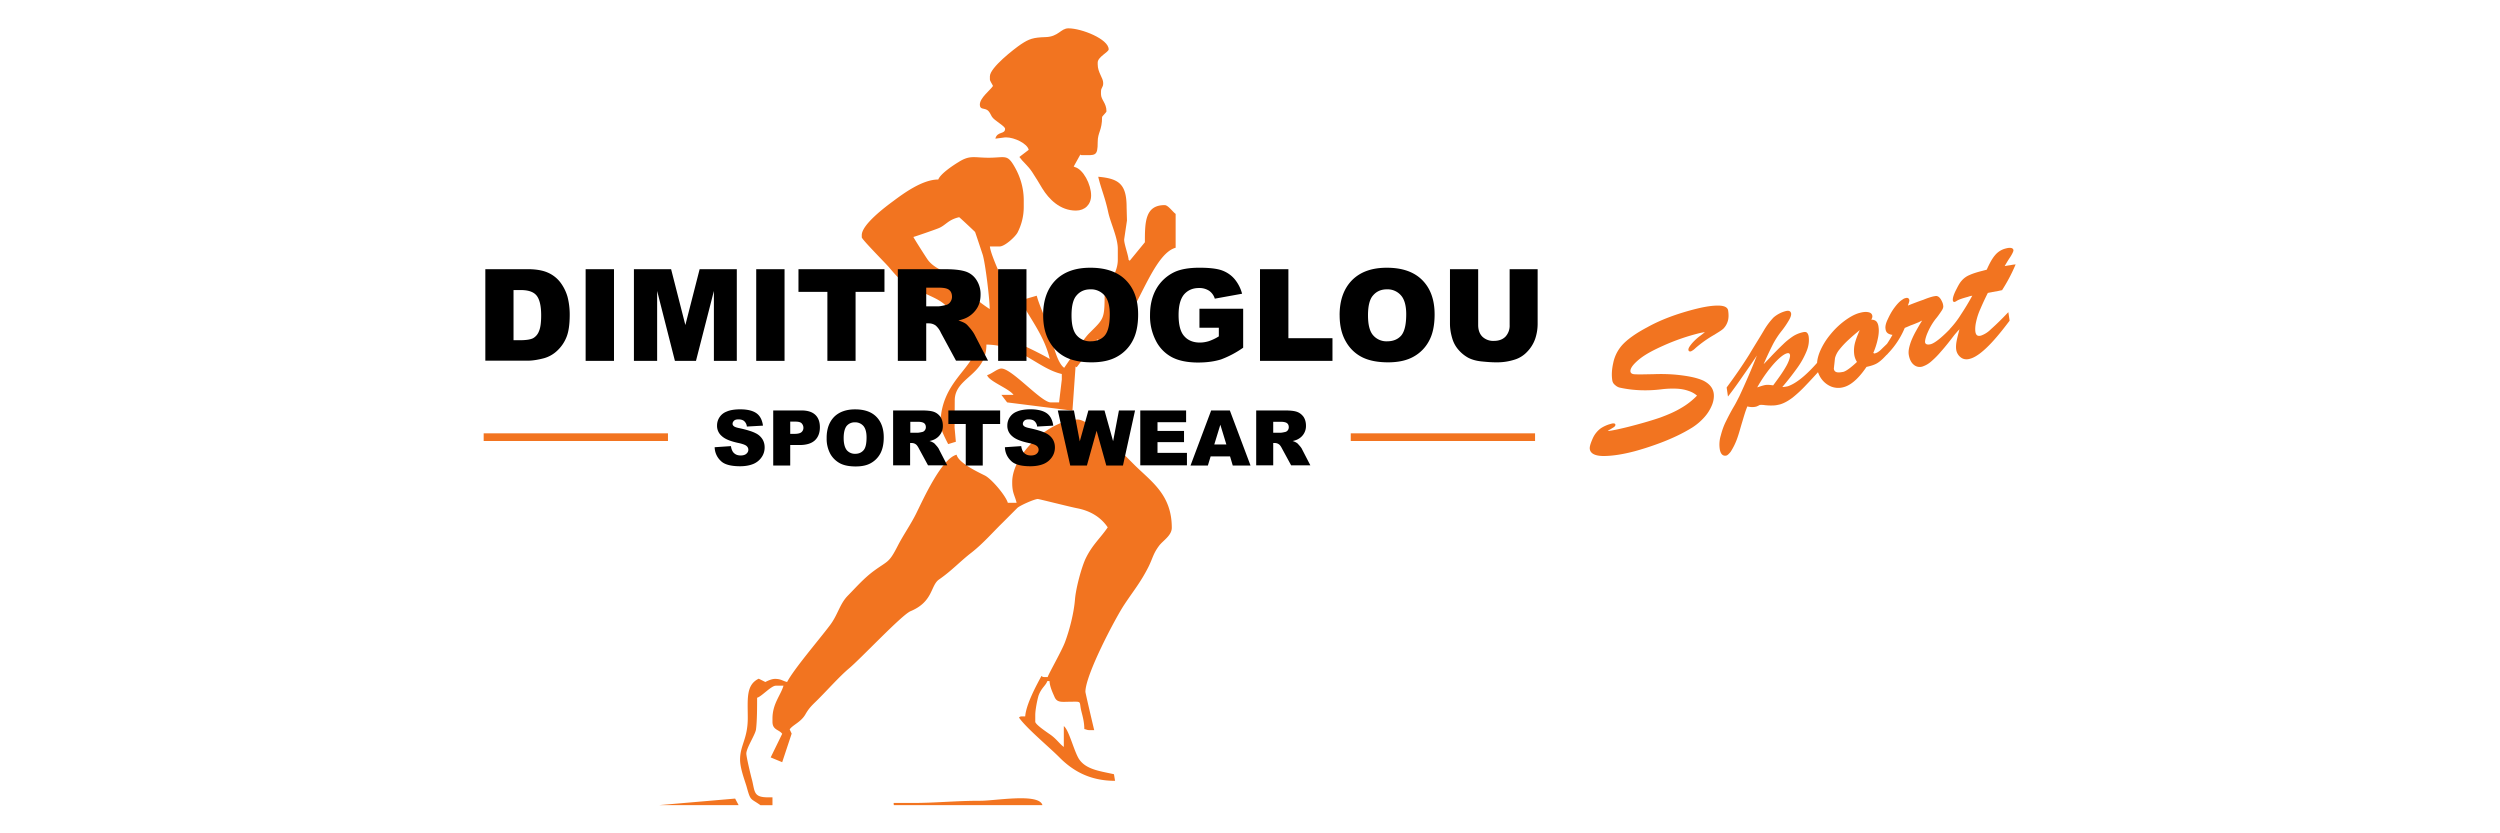 <svg width="900" height="300" xmlns="http://www.w3.org/2000/svg" viewBox="0 0 900 300"><g fill="none"><path d="M356.36 27.46v1.12c0 .6.86 1.71 1.12 2.37-1.05 1.58-4.74 4.28-4.74 6.72 0 1.78 1.45 1.25 2.5 1.85 1 .52 1.32 1.64 1.85 2.5.92 1.45 4.74 3.36 4.74 4.35 0 2.1-2.83.79-3.5 3.55l3.5-.46h.4c2.96 0 7.64 2.24 8.1 4.48l-3.36 2.57c1.38 1.91 2.96 2.97 4.55 5.34 1.51 2.3 2.37 3.75 3.75 6.06 2.3 3.69 6.26 7.9 12.06 7.9 3.23 0 5.47-2.17 5.47-5.46 0-3.95-2.84-9.42-5.87-10.21l-.4-.2 2.38-4.28.4.2c5.07 0 5.86.52 5.86-4.75 0-3.5 1.58-4.08 1.58-9.03.33-.52 1.58-1.7 1.58-1.97 0-3.1-1.98-4.09-1.98-6.26v-.8c0-1.7.8-1.37.8-3.15 0-1.91-1.98-3.76-1.98-6.72v-.66c0-2.04 3.95-3.76 3.95-4.75 0-3.69-9.75-7.57-14.5-7.57-2.76 0-3.55 3.03-8.23 3.16-4.48.13-5.93.66-8.83 2.57-2.44 1.65-11.2 8.43-11.2 11.53" fill="#F27420"/><path d="M423.23 89.2V77c-1.05-.72-2.7-3.16-3.95-3.16-7.05 0-7.12 6.13-7.12 13.37l-5.46 6.66-.4-.33c-.13-1.85-1.78-6.06-1.58-7.51l.99-6.66-.13-4.74c0-8.23-2.64-10.34-10.22-11 1.06 4.48 2.44 7.31 3.63 12.91.85 3.82 3.42 9.03 3.42 13.05v3.95c0 4.35-2.96 8.3-4.74 11 0 10.54-.07 9.95-5.67 15.55-1.97 1.98-7.11 9.75-8.89 12.32-2.63-1.78-4.22-9.29-5.2-12.91-1.06-4.09-3.76-9.42-4.68-13.05l-5.87 1.71c3.43 6.46 8.7 12.92 10.55 21.09-1.45-1-11.73-6.26-13.38-6.26h-3.1c-.13-1.19-.39-1.39-.39-2.77v-.86c0-1.18.2-1.38.4-2.37l-1.39-1.31-.13-4.16c0-1.64 3.16-2.63 3.16-4.34 0-2.5-6.32-14.5-6.72-18.45h3.5c1.84 0 5.6-3.43 6.45-5a20.04 20.04 0 002.24-9.23v-2.37c0-4.55-1.32-8.5-3.03-11.6-2.9-5.27-3.43-3.75-9.62-3.75-5.34 0-6.72-1.06-10.94 1.64-1.97 1.19-6.39 4.15-7.18 6.2-5.73 0-12.58 5.07-16.2 7.77-2.77 2.04-11.34 8.43-11.34 12.25v.8c0 .72 8.5 9.28 9.76 10.73 4.54 5.34 4.8 5.4 11.4 8.7 5.2 2.64 8.95 3.43 11.52 8.5 1.98 3.75 3.89 10.6 8.24 11.86-.66 7.44-12.59 12.45-12.59 27.54 0 1.84 2.05 5.66 2.77 7.11l2.77-.85-.46-5.08.06-9.81c0-8.37 11.4-8.9 11.4-20.1 12.65.27 18.45 8.57 27.14 10.6v1.99l-.98 8.23h-3.03c-3.36 0-13.97-12.19-17.73-12.19-1.45 0-3.55 1.98-5.14 2.37.6 2.24 7.91 4.81 9.5 7.12h-4.36l2.05 2.7 23.52 2.97 1.12-15.88.4.26 7.44-9.81-.33-.27c.92.2.92.4 1.97.4 10.48.13 16.54-30.64 26.55-33.34m-94.4-3.89c.39-.06 7.44-2.5 8.76-3.03 2.9-1.05 3.49-3.1 7.7-4.08.27.13 5.74 5.27 5.74 5.33.13.27 2.57 7.65 2.76 8.24.93 3.03 2.5 15.94 2.5 19.5-2.23-1.45-5.66-3.95-7.37-6-2.64-3.16-2.77-4.4-6.92-6.45-3.1-1.52-6.13-2.7-8.04-5.34-.52-.72-5.07-7.84-5.14-8.17zm-55.08 204.57h4.34v-2.83h-1.58c-5.2 0-4.74-1.92-5.73-6.07-.46-1.64-2.1-8.5-2.1-9.68 0-2.04 3.22-6.79 3.48-8.7.4-2.96.4-8.23.4-11.4 1.65-.46 5.07-4.34 6.72-4.34h2.77c-1 3.49-3.96 6.45-3.96 11.86v1.12c0 3.03 2.38 2.76 3.5 4.34l-4.15 8.5 4.15 1.72L285 264.1l-.72-1.52c1.12-1.64 4.02-2.57 5.66-5.4 1.58-2.77 2.77-3.56 4.88-5.73 3.3-3.3 7.38-7.9 10.8-10.8 4.22-3.5 19.1-19.38 22.2-20.63 8.17-3.42 7.12-9.22 10.22-11.4 4.6-3.16 7.64-6.58 11.86-9.81 4.08-3.23 7.3-6.98 11-10.6l5.33-5.34c.86-.86 6.2-3.23 7.38-3.23.46 0 11.8 2.9 14.3 3.36 4.94.99 8.56 3.42 10.87 6.85-2.7 3.95-5.47 6.2-7.84 11-1.51 3.03-3.62 10.8-3.95 14.96-.4 5.07-2.04 11.2-3.56 15.28-1.19 3.23-5.93 11.46-6.26 12.65h-1.12c-.79 0-.72-.13-1.12-.4-1.78 3.3-5.53 10.15-5.86 14.57h-1.12c-.8 0-.73.13-1.12.4 2.5 3.68 10.74 10.53 14.43 14.22 4.74 4.81 10.87 8.57 20.16 8.57l-.4-2.38c-4.94-1.12-9.88-1.64-12.45-5.27-1.85-2.63-3.7-10.67-5.6-12.05v7.5c-1.58-1.11-2.7-3.02-5.2-4.67-.93-.66-5.08-3.43-5.08-4.41v-2.38c0-1.9.73-5.53 1.19-7.05 1.05-2.83 2.57-3.55 3.16-5.2h.79c.07 1.91 1.05 4.02 1.78 5.67.92 2.24 2.77 1.77 5.66 1.77 4.48-.06 3.1-.26 4.02 3.43.46 1.85 1.06 3.89 1.06 6.4.92.19.92.39 1.97.39h1.59c-.4-1.58-3.17-13.44-3.17-13.77 0-6.2 10.87-26.69 13.97-31.36 3.3-5.01 5.86-7.97 8.76-13.7 1.58-3.23 1.65-4.68 3.82-7.58 1.39-1.85 4.55-3.63 4.55-6.46 0-12.06-7.58-16.73-13.7-22.86-3.17-3.16-15.68-16.08-20.16-16.08-10.28 0-23.59 12.59-23.59 22.47v.4c0 3.62.99 4.54 1.58 7.11h-3.16c-.73-2.57-5.86-8.63-8.24-9.82-2.76-1.38-9.48-4.54-10.2-7.5-5.41 1.38-11.93 15.87-14.57 21.2-1.97 3.96-4.54 7.58-6.59 11.54-3.22 6.32-3.49 5.33-8.63 9.09-3.55 2.63-6.19 5.66-9.29 8.83-3.1 3.1-3.62 7.05-6.72 11-3.82 5.07-12.71 15.42-15.22 20.16-1.7-.4-2.17-1.12-4.34-1.12-1.26 0-2.7.72-3.5 1.12l-2.37-1.19c-4.67 2.24-3.95 7.38-3.95 14.17 0 7.5-2.77 9.75-2.77 14.95 0 3.03 1.52 7.05 2.3 9.56 1.52 5.53 1.33 4.21 5.02 6.85m-36.57 0h28.73l-1.26-2.37zm84.6 0h53.5c-1.2-4.48-17.14-1.52-22.48-1.58-8.89 0-15.87.79-24.37.79h-6.72l.06.79zM174.12 156h66.35v2.76h-66.35zm312.15 0h66.35v2.76h-66.35z" fill="#F27420"/><path d="M257.28 161l5.86-.4c.13.93.4 1.65.79 2.18.66.8 1.51 1.19 2.7 1.19.86 0 1.58-.2 2.04-.6.46-.4.73-.85.73-1.45 0-.52-.2-.98-.66-1.38-.46-.4-1.52-.79-3.16-1.12-2.7-.6-4.62-1.38-5.74-2.44a4.75 4.75 0 01-1.7-3.82 5.3 5.3 0 013.48-5c1.19-.53 2.84-.8 4.88-.8 2.5 0 4.48.47 5.8 1.39 1.31.92 2.1 2.44 2.37 4.48l-5.8.33a3 3 0 00-.99-1.98c-.46-.4-1.18-.6-2.04-.6-.72 0-1.25.14-1.58.47-.33.33-.53.66-.53 1.12 0 .33.13.6.46.86.27.26 1 .52 2.05.72 2.7.6 4.6 1.19 5.73 1.78a5.9 5.9 0 012.5 2.17c.53.86.8 1.85.8 2.97 0 1.25-.34 2.44-1.06 3.49a6.76 6.76 0 01-2.97 2.44c-1.25.52-2.83.85-4.8.85-3.37 0-5.74-.65-7-1.97a6.9 6.9 0 01-2.16-4.88zm21.01-13.24h10.21c2.24 0 3.9.53 5.01 1.58 1.12 1.06 1.65 2.57 1.65 4.48 0 1.98-.6 3.56-1.78 4.68-1.19 1.12-3.03 1.71-5.54 1.71h-3.36v7.38h-6.12v-19.83h-.07zm6.2 8.43H286c1.19 0 2.04-.2 2.5-.59a2 2 0 00.73-1.58c0-.6-.2-1.12-.6-1.58-.39-.46-1.18-.66-2.37-.66h-1.78v4.41zm13.1 1.45c0-3.23.93-5.73 2.7-7.57 1.79-1.78 4.35-2.7 7.52-2.7 3.3 0 5.86.85 7.64 2.63 1.78 1.78 2.7 4.28 2.7 7.44 0 2.31-.4 4.22-1.19 5.74a8.58 8.58 0 01-3.36 3.49c-1.44.85-3.29 1.25-5.53 1.25s-4.08-.33-5.53-1.05a8.7 8.7 0 01-3.56-3.36 11.36 11.36 0 01-1.38-5.87zm6.13.07c0 1.97.4 3.42 1.12 4.35a3.84 3.84 0 003.03 1.31c1.32 0 2.3-.46 3.03-1.31.73-.86 1.06-2.38 1.06-4.62 0-1.84-.4-3.22-1.12-4.08a3.88 3.88 0 00-3.1-1.32 3.7 3.7 0 00-2.96 1.32c-.66.86-1.06 2.3-1.06 4.35zm17.8 9.88v-19.83h10.2c1.91 0 3.36.13 4.35.46.99.33 1.78.92 2.44 1.78.6.86.92 1.98.92 3.23a5.31 5.31 0 01-2.64 4.74c-.52.33-1.25.6-2.17.8a6 6 0 011.58.72c.2.13.53.52 1 1.05.45.53.72.92.85 1.25l2.96 5.73h-6.92l-3.29-6.06c-.4-.79-.8-1.31-1.12-1.51a2.43 2.43 0 00-1.52-.46h-.52v8.03h-6.13v.07zm6.18-11.8h2.57c.27 0 .8-.06 1.65-.26.4-.06.72-.26.99-.59.26-.33.4-.72.4-1.12 0-.66-.2-1.12-.6-1.45-.4-.33-1.19-.53-2.3-.53h-2.7v3.96zm13.7-8.03h18.65v4.88h-6.26v14.95h-6.12v-14.95h-6.26v-4.88zM361.77 161l5.87-.4c.13.93.4 1.65.79 2.18.66.8 1.51 1.19 2.7 1.19.86 0 1.58-.2 2.04-.6.46-.4.73-.85.73-1.45 0-.52-.2-.98-.66-1.38-.46-.4-1.52-.79-3.16-1.12-2.7-.6-4.62-1.38-5.74-2.44a4.75 4.75 0 01-1.7-3.82 5.3 5.3 0 013.48-5c1.19-.53 2.84-.8 4.88-.8 2.5 0 4.48.47 5.8 1.39 1.31.92 2.1 2.44 2.37 4.48l-5.8.33a3 3 0 00-.99-1.98c-.46-.4-1.18-.6-2.04-.6-.73 0-1.25.14-1.58.47-.33.33-.53.66-.53 1.12 0 .33.13.6.46.86.27.26 1 .52 2.04.72 2.7.6 4.62 1.19 5.74 1.78a5.9 5.9 0 012.5 2.17c.53.86.8 1.85.8 2.97 0 1.25-.34 2.44-1.06 3.49a6.76 6.76 0 01-2.97 2.44c-1.25.52-2.83.85-4.8.85-3.37 0-5.74-.65-7-1.97a6.9 6.9 0 01-2.17-4.88zm19.04-13.24h5.8l2.11 11.13 3.1-11.13h5.8l3.1 11.07 2.1-11.07h5.8l-4.35 19.83h-6l-3.49-12.52-3.49 12.52h-6l-4.48-19.83zm29.72 0H427v4.22h-10.3v3.16h9.55v4.02h-9.55v3.88h10.6v4.48h-16.8v-19.76zm32.28 16.54h-6.98l-1 3.3h-6.25l7.44-19.84h6.72l7.45 19.83h-6.4l-.98-3.3zm-1.32-4.29l-2.17-7.11-2.18 7.11h4.35zm10.74 7.58v-19.83h10.21c1.91 0 3.36.13 4.35.46.99.33 1.78.92 2.44 1.78.6.86.92 1.98.92 3.23a5.31 5.31 0 01-2.64 4.74c-.52.33-1.25.6-2.17.8a6 6 0 011.58.72c.2.13.53.52 1 1.05.45.53.72.92.85 1.25l2.96 5.73h-6.92l-3.29-6.06c-.4-.79-.79-1.31-1.12-1.51a2.43 2.43 0 00-1.51-.46h-.53v8.03h-6.13v.07zm6.13-11.8h2.57c.26 0 .79-.06 1.64-.26.4-.06.73-.26 1-.59.26-.33.39-.72.39-1.12 0-.66-.2-1.12-.6-1.45-.39-.33-1.18-.53-2.3-.53h-2.7v3.96zM174.72 96.9h15.16c2.96 0 5.4.4 7.24 1.2a11.4 11.4 0 014.55 3.49 15.85 15.85 0 012.64 5.27c.52 2.04.79 4.15.79 6.39 0 3.56-.4 6.26-1.19 8.17a13.46 13.46 0 01-3.36 4.87 11.32 11.32 0 01-4.61 2.64c-2.24.6-4.28.92-6.06.92h-15.16V96.9zm10.15 7.52v18.05h2.5c2.11 0 3.63-.26 4.55-.72a4.77 4.77 0 002.1-2.5c.54-1.2.8-3.1.8-5.74 0-3.5-.6-5.86-1.71-7.18-1.12-1.32-3.03-1.91-5.67-1.91h-2.57zm25.96-7.51h10.21v33h-10.21v-33zm17.4 0h13.37l5.13 20.1 5.14-20.1h13.38v33H257v-25.16l-6.45 25.17h-7.58l-6.4-25.17v25.17h-8.36V96.9zm44 0h10.21v33h-10.2v-33zm15.22 0h30.96v8.17h-10.4v24.84h-10.15v-24.84h-10.41V96.9zm35.77 33v-33h17c3.16 0 5.54.26 7.25.79a7.34 7.34 0 014.02 3.03 9.26 9.26 0 011.51 5.34c0 1.84-.4 3.42-1.18 4.74a9.46 9.46 0 01-3.23 3.23c-.86.53-2.04.99-3.56 1.32 1.19.4 2.1.79 2.64 1.18.4.27.92.86 1.64 1.71.73.86 1.19 1.59 1.45 2.05l4.94 9.55h-11.53l-5.46-10.08a7.53 7.53 0 00-1.85-2.57 4.2 4.2 0 00-2.5-.79h-.92v13.5h-10.22zm10.22-19.63h4.28c.46 0 1.38-.13 2.7-.46a2.5 2.5 0 001.65-1.05c.4-.53.65-1.19.65-1.91 0-1.06-.32-1.91-.98-2.44-.66-.6-1.91-.86-3.82-.86h-4.48v6.72zm25.89-13.37h10.2v33h-10.2v-33zm16.2 16.54c0-5.4 1.52-9.56 4.48-12.59 3.03-3.03 7.19-4.48 12.52-4.48 5.47 0 9.75 1.45 12.72 4.42 2.96 2.96 4.48 7.05 4.48 12.38 0 3.89-.66 7.05-1.98 9.49a13.81 13.81 0 01-5.6 5.73c-2.44 1.38-5.53 2.04-9.16 2.04-3.69 0-6.78-.59-9.22-1.78a13.83 13.83 0 01-5.93-5.6c-1.52-2.57-2.3-5.73-2.3-9.61zm10.22.06c0 3.36.59 5.73 1.84 7.18a6.3 6.3 0 005.07 2.18c2.18 0 3.9-.73 5.08-2.11 1.18-1.45 1.78-3.95 1.78-7.64 0-3.1-.66-5.4-1.92-6.79a6.39 6.39 0 00-5.07-2.17c-2.04 0-3.69.72-4.94 2.17-1.25 1.38-1.84 3.82-1.84 7.18zm46.05 4.48v-6.85h15.74v14.03a35.1 35.1 0 01-7.97 4.22c-2.3.72-5.07 1.12-8.23 1.12-3.9 0-7.12-.66-9.56-1.98a13.66 13.66 0 01-5.73-6 19.26 19.26 0 01-2.04-9.08c0-3.63.72-6.72 2.24-9.43a14.9 14.9 0 016.52-6.06c2.24-1.05 5.27-1.58 9.03-1.58 3.62 0 6.39.33 8.17.99 1.78.66 3.3 1.71 4.48 3.1a13.75 13.75 0 012.7 5.27l-9.82 1.78a5.39 5.39 0 00-2.04-2.84 6.41 6.41 0 00-3.69-.99c-2.24 0-4.02.8-5.34 2.31-1.31 1.58-1.97 4.02-1.97 7.38 0 3.56.66 6.13 2.04 7.64 1.32 1.52 3.23 2.3 5.6 2.3 1.12 0 2.24-.19 3.3-.52a17.2 17.2 0 003.55-1.71v-3.1h-6.98zm21.8-21.08h10.22v24.84h15.87v8.17H453.6V96.9zm28.66 16.54c0-5.4 1.52-9.56 4.48-12.59 3.03-3.03 7.18-4.48 12.52-4.48 5.47 0 9.75 1.45 12.72 4.42 2.96 2.96 4.48 7.05 4.48 12.38 0 3.89-.66 7.05-1.98 9.49a13.81 13.81 0 01-5.6 5.73c-2.44 1.38-5.53 2.04-9.16 2.04-3.69 0-6.78-.59-9.22-1.78a13.83 13.83 0 01-5.93-5.6c-1.52-2.57-2.3-5.73-2.3-9.61zm10.22.06c0 3.36.59 5.73 1.84 7.18a6.3 6.3 0 005.07 2.18c2.18 0 3.89-.73 5.08-2.11 1.18-1.45 1.77-3.95 1.77-7.64 0-3.1-.65-5.4-1.9-6.79a6.39 6.39 0 00-5.08-2.17c-2.04 0-3.69.72-4.94 2.17-1.25 1.38-1.84 3.82-1.84 7.18zm50.92-16.6h10.15v19.63c0 1.98-.33 3.82-.92 5.54a12.6 12.6 0 01-2.84 4.54 10.27 10.27 0 01-4.08 2.7 20.68 20.68 0 01-7.12 1.12c-1.58 0-3.36-.13-5.27-.33-1.9-.2-3.49-.66-4.74-1.31a12.71 12.71 0 01-3.5-2.84 10.74 10.74 0 01-2.17-3.82c-.66-2.1-.92-3.95-.92-5.6V96.9h10.15V117c0 1.77.52 3.22 1.51 4.2a5.63 5.63 0 004.15 1.52c1.78 0 3.16-.52 4.15-1.51a5.79 5.79 0 001.52-4.22V96.9h-.07z" fill="#000"/><path d="M669.5 118.84c-1.25 1.05-2.63 2.17-3.82 3.3a29.72 29.72 0 00-3.43 3.62 8.3 8.3 0 00-1.64 3.1c-.13.98-.2 1.97-.33 2.9 0 .32-.13.91-.07 1.11.27 1.65 2.3 1.19 3.43.99 1.38-.4 3.69-2.44 4.87-3.56a6.7 6.7 0 01-.99-2.7 11 11 0 01.4-4.61c.4-1.39.99-2.77 1.58-4.15m-36.9 20.62c1-.33 2.12-.73 2.97-.86.86-.13 1.85 0 2.77.13 1.65-2.24 3.42-4.6 4.74-6.98.53-.92 1.45-2.9 1.32-3.95-.13-.73-.6-.73-1.12-.6-1.65.47-3.82 2.77-4.88 3.96a49.58 49.58 0 00-5.8 8.3zm21.55-8.83c.07-1.38.53-2.9 1.05-4.15a24.66 24.66 0 013.63-5.93 28.42 28.42 0 015.14-5c1.64-1.2 3.49-2.38 5.47-2.9.98-.27 2.1-.47 3.1-.27.78.13 1.38.53 1.5 1.32.07.46-.12.99-.39 1.38.6 0 1.19.13 1.65.46.66.53.92 1.52.99 2.3.2 1.33 0 2.97-.33 4.36a26.3 26.3 0 01-1.58 4.87l.4.2.45-.13c.4-.13.8-.33 1.12-.6.4-.26.73-.59 1-.85.65-.66 1.3-1.25 1.97-1.91a42.51 42.51 0 001.97-3.23 4.05 4.05 0 01-1.51-.46c-.66-.4-.92-.99-.99-1.71-.2-1.06.33-2.5.8-3.43.65-1.45 1.44-2.9 2.43-4.22.79-1.05 1.78-2.24 2.9-2.9a2.5 2.5 0 011.12-.52c.66-.2 1.18 0 1.32.72.06.46-.27 1.25-.53 1.98 1.84-.73 3.69-1.45 5.6-2.1 1.12-.47 2.44-.93 3.56-1.2.4-.06.92-.2 1.25-.13.72.14 1.18.73 1.51 1.26.4.72.73 1.38.8 2.17.13.66-.2 1.32-.6 1.91-.66.99-1.38 2.04-2.17 2.96a22.44 22.44 0 00-2.84 4.88c-.4.86-.98 2.57-.92 3.43.13.98 1.25.92 2.04.72 1.98-.53 5.34-3.82 6.86-5.4v-.07l.13-.13a32.36 32.36 0 003.88-5.07 88.17 88.17 0 004.09-6.79c-.13 0-.2.07-.33.07-.4.06-.86.2-1.19.33-.98.26-2.37.66-3.3 1.05-.25.13-.58.26-.85.46-.2.13-.46.27-.66.33-.33.07-.59-.13-.65-.46-.2-1.05.65-2.9 1.12-3.82.59-1.12 1.18-2.44 2.1-3.43a7.4 7.4 0 012.77-1.97c1.45-.66 3.1-1.12 4.68-1.52l1.51-.4c.8-1.77 1.78-3.81 3.03-5.26a7.28 7.28 0 013.83-2.38c.72-.2 2.56-.59 2.76.6.07.59-1.05 2.37-1.38 2.83-.66.99-1.19 1.91-1.78 2.9.6-.07 1.12-.2 1.65-.26.59-.07 1.05-.2 1.64-.27l.66-.06-.26.59a59.13 59.13 0 01-4.55 8.56l-.06.14h-.13c-.66.13-1.19.26-1.85.4-.53.06-.99.19-1.51.25-.6.14-1.12.2-1.65.33a92.63 92.63 0 00-2.7 5.8 22.25 22.25 0 00-1.52 4.61c-.26 1.12-.4 2.44-.26 3.56.2 1.25.79 1.71 2.04 1.38a9.35 9.35 0 003.5-2.24 94.3 94.3 0 005.8-5.66l.52-.53.46 3.03-.07.13c-2.9 3.82-9.42 12.46-14.3 13.64-1.11.33-2.3.2-3.22-.53a4.22 4.22 0 01-1.65-2.9c-.13-.98 0-2.17.2-3.16.26-1.31.66-2.76.99-4.08-.2.26-.46.53-.73.79-.26.33-.52.6-.79.92-.06.13-.2.2-.26.33l-.07.07c-1.51 1.97-3.03 3.95-4.74 5.86a30.8 30.8 0 01-3.56 3.62 9.06 9.06 0 01-3.16 1.85 3.27 3.27 0 01-3.16-.66c-1.06-.86-1.58-2.3-1.78-3.56-.2-1.12.06-2.44.4-3.56.45-1.58 1.18-3.1 1.97-4.6.79-1.4 1.58-2.84 2.44-4.16-.46.2-.86.4-1.25.6-1 .39-1.85.79-2.84 1.11-.72.33-1.38.6-2.17.93a29.69 29.69 0 01-5.93 9.09l-.53.6v-.07c-.92.98-1.84 1.97-2.9 2.7-1.18.92-2.9 1.38-4.41 1.71-1.91 2.83-4.88 6.46-8.3 7.31-1.45.4-2.9.33-4.35-.2a8.24 8.24 0 01-3.5-2.7c-.59-.79-.98-1.58-1.31-2.5-1.38 1.52-2.83 3.1-4.28 4.61a45.73 45.73 0 01-4.88 4.55c-1.32.99-2.9 1.97-4.54 2.44-.6.13-1.12.26-1.72.33-.59.06-1.12.06-1.7.06-.73 0-1.33-.06-2.05-.13a8.05 8.05 0 00-1.78-.07c-.4.2-.99.53-1.32.6-.99.26-2.17.2-3.16-.07-.8 1.91-1.32 3.89-1.91 5.8-.6 1.97-1.12 4.02-1.85 6a23.2 23.2 0 01-2.3 4.6c-.33.4-.99 1.13-1.39 1.26-1.64.46-2.3-1-2.5-2.37a11.1 11.1 0 01.4-4.88c.46-1.78 1.05-3.5 1.9-5.14a74.8 74.8 0 012.7-5.07c.73-1.19 1.4-2.57 2.05-3.82 2.24-4.81 4.41-9.75 6.33-14.7-1.65 2.5-3.3 4.88-5.01 7.32-1.58 2.3-3.16 4.54-4.88 6.78l-.52.66-.47-3.23.07-.13c2.83-3.82 5.53-7.7 8.04-11.72 1.71-2.9 3.49-5.67 5.2-8.57a25.23 25.23 0 013.56-4.8 10.92 10.92 0 014.41-2.31c.8-.2 1.72-.2 1.92.85.13.8-.47 1.91-.86 2.57a32.48 32.48 0 01-2.37 3.5 29.63 29.63 0 00-3.63 5.66c-1.05 2.1-2.1 4.35-3.03 6.52 1-.99 2.05-2.1 3.03-3.16a119.4 119.4 0 014.09-4.09c.99-.98 2.1-1.84 3.23-2.63a10.68 10.68 0 013.42-1.52c.53-.13 1.25-.33 1.72 0 .46.33.65 1 .72 1.45.26 1.85-.07 3.7-.8 5.4a28.78 28.78 0 01-3.42 6.07 102.7 102.7 0 01-5.27 6.72c.66 0 1.32-.13 1.98-.27 3.89-1.31 8.04-5.6 10.54-8.43zm-43.22 11.8a8.48 8.48 0 00-2.9-1.65c-1.45-.53-2.96-.8-4.54-.86-1.72-.07-3.43 0-5.14.2-5.14.66-10.35.52-15.35-.6a3.85 3.85 0 01-1.58-.92 2.55 2.55 0 01-1-1.71c-.32-2.04-.12-4.15.34-6.2a13.71 13.71 0 012.37-5.4c2.17-3.03 6.59-5.73 9.82-7.44 5.2-2.9 10.87-4.88 16.6-6.4 2.77-.72 6-1.44 8.83-1.44 1.25 0 3.49.13 3.75 1.78.2 1.32.27 2.9-.26 4.21a6.37 6.37 0 01-1.52 2.38c-.92.79-2.04 1.38-3.03 2.04a41.7 41.7 0 00-6.92 4.87 5.83 5.83 0 01-1.64 1.19c-.4.13-.86 0-.92-.46-.14-.73.79-1.78 1.18-2.3.92-1.06 2.04-2.12 3.16-2.9.27-.2 1.12-.86 1.58-1.26-.52.07-1.51.27-1.77.33a76.25 76.25 0 00-13.05 4.48c-3.1 1.39-6.52 3.03-9.1 5.2-.98.86-3.02 2.64-2.89 4.16.13.72.73.92 1.32.99.79.06 1.58.06 2.44.06 1.38 0 2.83-.06 4.21-.06 3.1-.14 6.26-.07 9.3.26 2.9.33 6.45.86 9.08 2.1 1.91 1 3.3 2.38 3.63 4.49.2 1.38-.07 2.9-.6 4.21a15 15 0 01-2.7 4.35 20.84 20.84 0 01-4.48 3.82 57.18 57.18 0 01-5.6 3.03 78.96 78.96 0 01-7.38 3.03c-2.57.93-5.07 1.72-7.7 2.44-3.5.92-7.51 1.71-11.2 1.71-1.78 0-4.68-.32-4.95-2.56-.13-1 .6-2.7 1-3.63a9.13 9.13 0 013.02-3.82 12.4 12.4 0 013.17-1.45c.46-.13 1.9-.66 2.04.2 0 .2-.07.4-.2.53-.07.13-.2.2-.33.33-.13.06-.2.13-.33.2-.4.26-.85.52-1.18.72-.27.13-.53.33-.73.46 1.25.06 6.79-1.32 7.58-1.52 3.82-.98 7.64-2.04 11.33-3.3 2.63-.98 5.2-2.03 7.58-3.48a25.54 25.54 0 005.66-4.42z" fill="#F27420"/></g></svg>